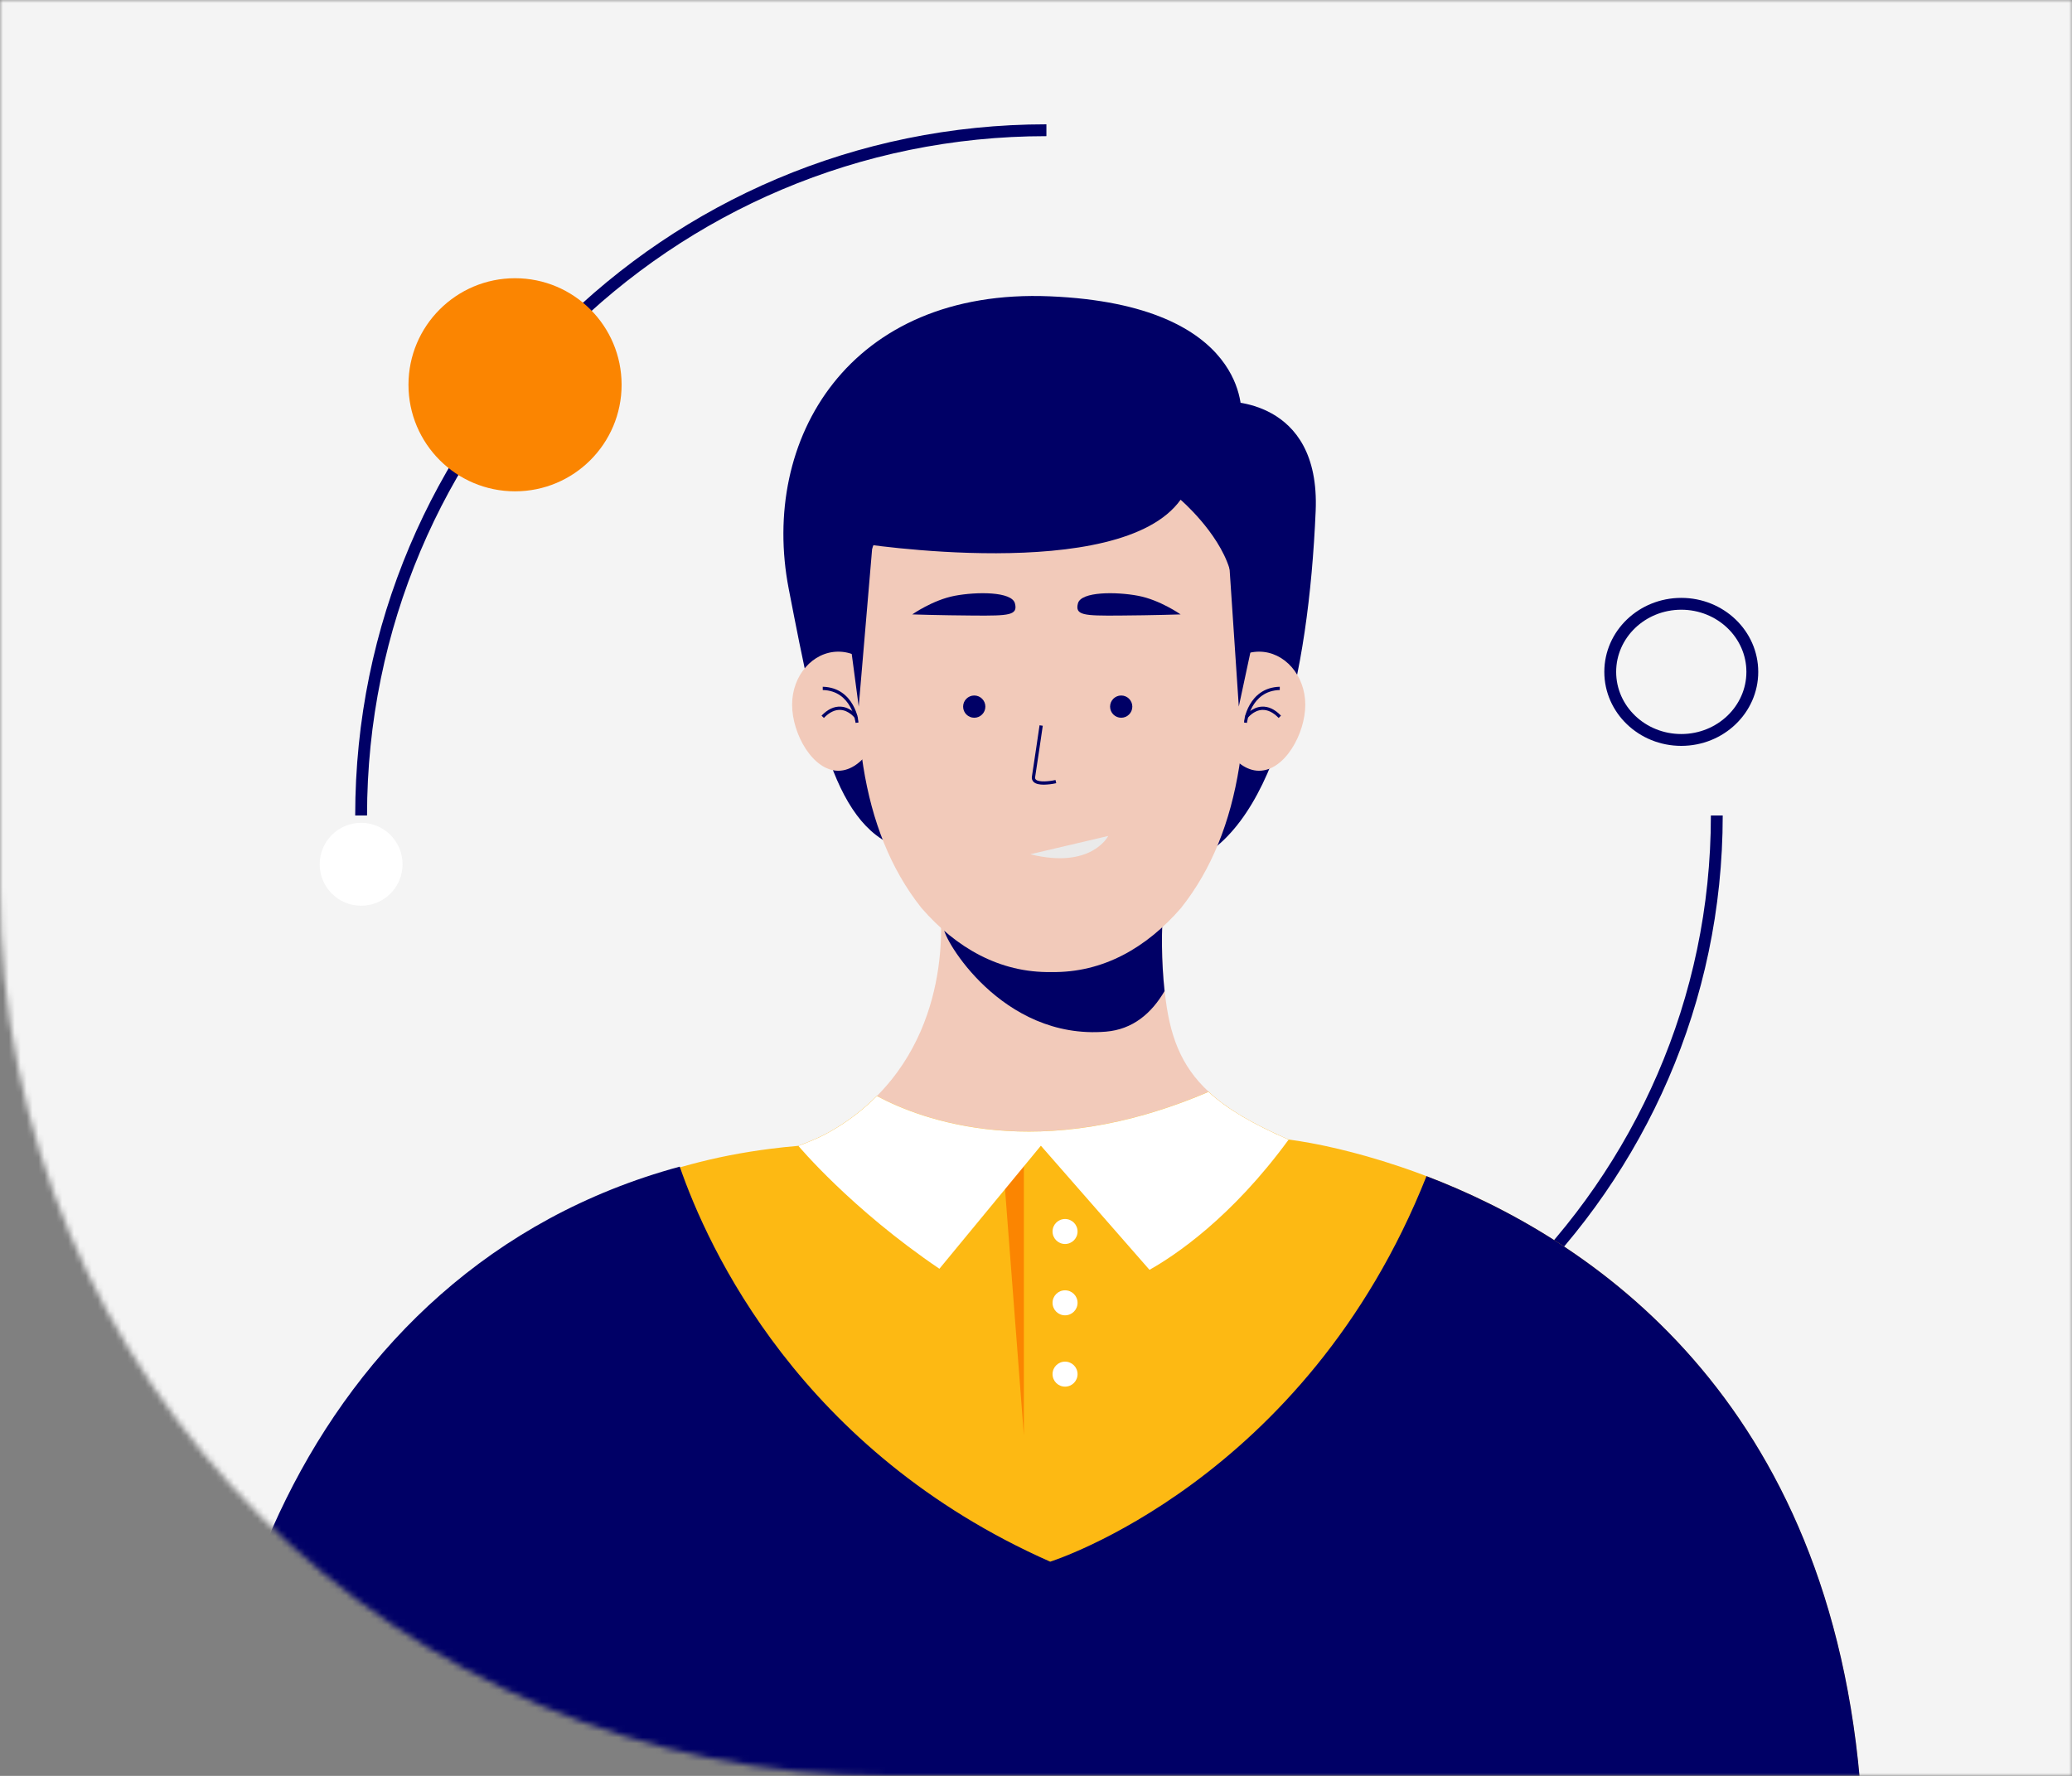 <svg width="350" height="300" viewBox="0 0 350 300" fill="none" xmlns="http://www.w3.org/2000/svg">
<rect x="0" y="0" width="350" height="300" fill="#808080" stroke="none"/>
<mask id="mask0" mask-type="alpha" maskUnits="userSpaceOnUse" x="0" y="0" width="350" height="300">
<path d="M0 0H350V300H150C67.157 300 0 232.843 0 150V0Z" fill="#F4F4F4"/>
</mask>
<g mask="url(#mask0)">
<rect width="350" height="300" fill="#F4F4F4"/>
<path d="M61 137.758C61 73.828 112.828 22 176.758 22" stroke="#000066" stroke-width="2" stroke-miterlimit="10"/>
<path d="M290 137.758C290 200.299 238.172 251 174.241 251" stroke="#000066" stroke-width="2" stroke-miterlimit="10"/>
<path d="M284 125C290.627 125 296 119.851 296 113.5C296 107.149 290.627 102 284 102C277.373 102 272 107.149 272 113.5C272 119.851 277.373 125 284 125Z" stroke="#000066" stroke-width="2" stroke-miterlimit="10"/>
<path d="M87 83C96.941 83 105 74.941 105 65C105 55.059 96.941 47 87 47C77.059 47 69 55.059 69 65C69 74.941 77.059 83 87 83Z" fill="#FB8501"/>
<g clip-path="url(#clip0)">
<path d="M61.002 153.004C64.869 153.004 68.004 149.869 68.004 146.002C68.004 142.135 64.869 139 61.002 139C57.135 139 54 142.135 54 146.002C54 149.869 57.135 153.004 61.002 153.004Z" fill="white"/>
</g>
<path d="M206.798 67.823C206.798 67.823 223.064 67.07 222.242 86.319C221.05 114.227 215.063 141.273 199.623 146.266C184.183 151.259 183.583 120.138 183.583 120.138L206.798 67.823Z" fill="#000066"/>
<path d="M209.683 70.096C209.683 70.096 211.215 51.49 177.366 50.058C143.518 48.625 128.315 74.154 133.235 99.496C138.155 124.838 141.46 141.657 154.297 143.806C167.135 145.955 183.58 120.145 183.58 120.145L209.683 70.096Z" fill="#000066"/>
<path d="M217.685 192.502C208.711 199.974 200.015 209.514 191.831 211.989H191.772C164.763 220.089 143.244 200.566 134.873 193.555C135.48 193.317 136.083 193.091 136.701 192.846C138.275 192.217 139.793 191.455 141.237 190.569C143.752 189.038 146.073 187.209 148.15 185.122C161.674 171.517 158.692 152.195 158.692 152.195H196.59C196.16 157.262 196.21 162.358 196.74 167.416C197.5 174.909 199.467 180.074 204.16 184.42C207.282 187.33 211.639 189.889 217.685 192.502Z" fill="#F2CABA"/>
<path d="M196.714 167.423C194.495 171.221 191.319 173.9 186.816 174.277C169.16 175.739 159.225 158.398 159.437 156.797L160.355 152.206H196.561C196.134 157.272 196.185 162.367 196.714 167.423Z" fill="#000066"/>
<path d="M220.487 119.041C220.487 114.095 216.993 110.085 212.683 110.085C208.373 110.085 204.879 114.106 204.879 119.041C204.879 123.976 208.373 130.204 212.683 130.204C216.993 130.204 220.487 123.99 220.487 119.041Z" fill="#F2CABA"/>
<path d="M210.637 122.112L210.089 122.057C210.089 121.998 210.758 116.157 216.178 116.014V116.566C211.251 116.694 210.641 122.057 210.637 122.112Z" fill="#000066"/>
<path d="M215.985 121.282C215.064 120.328 214.121 119.878 213.181 119.926C211.759 120.006 210.794 121.245 210.783 121.256L210.345 120.92C210.389 120.861 211.467 119.458 213.141 119.374C214.271 119.312 215.334 119.82 216.38 120.894L215.985 121.282Z" fill="#000066"/>
<path d="M133.802 119.041C133.802 114.095 137.296 110.085 141.606 110.085C145.915 110.085 149.41 114.106 149.41 119.041C149.41 123.976 145.915 130.204 141.606 130.204C137.296 130.204 133.802 123.99 133.802 119.041Z" fill="#F2CABA"/>
<path d="M144.52 122.112L145.068 122.057C145.068 121.998 144.399 116.157 138.978 116.014V116.566C143.906 116.694 144.513 122.057 144.52 122.112Z" fill="#000066"/>
<path d="M139.168 121.282C140.09 120.328 141.033 119.878 141.972 119.926C143.394 120.006 144.359 121.245 144.37 121.256L144.809 120.92C144.765 120.861 143.686 119.458 142.012 119.374C140.883 119.312 139.819 119.82 138.774 120.894L139.168 121.282Z" fill="#000066"/>
<path d="M199.462 153.43C193.68 160.072 186.358 164.353 177.578 164.21C168.805 164.353 161.476 160.076 155.693 153.43C155.662 153.387 155.628 153.345 155.591 153.306C145.232 140.213 143.123 121.139 145.926 98.44C147.944 82.108 163.348 75.777 171.897 73.499C175.618 72.508 179.534 72.508 183.255 73.499C191.804 75.773 207.208 82.104 209.226 98.44C212.044 121.22 209.913 140.341 199.462 153.43Z" fill="#F2CABA"/>
<path d="M189.392 121.249C190.43 121.249 191.271 120.408 191.271 119.37C191.271 118.332 190.43 117.491 189.392 117.491C188.355 117.491 187.514 118.332 187.514 119.37C187.514 120.408 188.355 121.249 189.392 121.249Z" fill="#000066"/>
<path d="M164.568 121.249C165.606 121.249 166.447 120.408 166.447 119.37C166.447 118.332 165.606 117.491 164.568 117.491C163.531 117.491 162.689 118.332 162.689 119.37C162.689 120.408 163.531 121.249 164.568 121.249Z" fill="#000066"/>
<path d="M199.426 103.791C199.426 103.791 194.919 103.945 189.001 103.985C183.083 104.025 181.555 103.945 182.085 101.927C182.615 99.909 188.551 99.946 192.254 100.647C195.957 101.349 199.426 103.791 199.426 103.791Z" fill="#000066"/>
<path d="M154.1 103.791C154.1 103.791 158.607 103.945 164.525 103.985C170.443 104.025 171.971 103.945 171.441 101.927C170.911 99.909 164.975 99.946 161.272 100.647C157.569 101.349 154.1 103.791 154.1 103.791Z" fill="#000066"/>
<path d="M176.316 132.555C175.64 132.555 174.975 132.449 174.606 132.101C174.48 131.983 174.388 131.834 174.336 131.67C174.285 131.505 174.277 131.331 174.313 131.162C174.587 129.437 175.589 122.59 175.6 122.521L176.144 122.601C176.144 122.671 175.132 129.521 174.858 131.25C174.836 131.329 174.836 131.413 174.858 131.492C174.88 131.571 174.923 131.643 174.982 131.699C175.494 132.178 177.285 131.996 178.294 131.765L178.418 132.303C177.728 132.457 177.024 132.542 176.316 132.555Z" fill="#000066"/>
<path d="M174.038 144.309L187.203 141.219C187.203 141.219 184.375 146.884 174.038 144.309Z" fill="#EAEAEA"/>
<path d="M207.194 88.563L209.256 119.359L211.478 108.978C211.478 108.978 218.08 95.186 207.194 88.563Z" fill="#000066"/>
<path d="M147.979 84.962L145.054 119.363L143.676 108.982C143.676 108.982 137.079 95.186 147.979 84.962Z" fill="#000066"/>
<path d="M311.337 334H36.489C43.259 285.018 54.897 203.676 130.047 194.078C131.629 193.873 133.234 193.702 134.865 193.566C135.468 193.328 136.067 193.098 136.671 192.857C138.245 192.229 139.762 191.467 141.207 190.579C143.722 189.049 146.043 187.22 148.119 185.133C155.642 189.154 175.534 196.706 204.133 184.431C207.057 187.158 211.078 189.549 216.561 192.016C216.927 192.177 217.292 192.345 217.658 192.506C217.658 192.506 220.027 192.765 224.026 193.621C244.616 198.065 308.398 218.652 314.389 303.741C315.208 314.992 314.038 325.037 311.337 334Z" fill="#FDB913"/>
<path d="M172.953 192.506V242.489L169.126 192.506H172.953Z" fill="#FB8501"/>
<path d="M179.907 210.15C181.074 210.15 182.02 209.204 182.02 208.037C182.02 206.87 181.074 205.925 179.907 205.925C178.741 205.925 177.795 206.87 177.795 208.037C177.795 209.204 178.741 210.15 179.907 210.15Z" fill="white"/>
<path d="M179.907 222.198C181.074 222.198 182.02 221.252 182.02 220.085C182.02 218.918 181.074 217.973 179.907 217.973C178.741 217.973 177.795 218.918 177.795 220.085C177.795 221.252 178.741 222.198 179.907 222.198Z" fill="white"/>
<path d="M179.907 234.246C181.074 234.246 182.02 233.3 182.02 232.133C182.02 230.966 181.074 230.021 179.907 230.021C178.741 230.021 177.795 230.966 177.795 232.133C177.795 233.3 178.741 234.246 179.907 234.246Z" fill="white"/>
<path d="M217.685 192.502C208.046 205.702 198.476 212.091 194.17 214.511L175.824 193.544L158.684 214.332C143.752 204.221 134.866 193.577 134.866 193.577C135.469 193.339 136.072 193.113 136.672 192.871C138.246 192.244 139.764 191.482 141.208 190.594C143.724 189.065 146.047 187.238 148.124 185.151C155.643 189.172 175.539 196.721 204.135 184.45C207.278 187.352 211.639 189.892 217.678 192.524L217.685 192.502Z" fill="white"/>
<path d="M144.837 91.732C144.837 91.732 189.166 98.779 199.426 84.421C199.426 84.421 205.732 89.817 207.683 96.045C209.635 102.274 210.472 93.739 209.694 84.944C208.915 76.149 198.183 60.764 180.649 63.626C163.114 66.488 144.15 69.537 144.837 91.732Z" fill="#000066"/>
<path d="M311.338 334H36.49C27.351 283.82 51.111 214.35 114.823 197.082C119.575 210.819 135.187 245.15 177.399 263.814C177.399 263.814 220.484 250.308 240.962 198.687C268.011 209.006 309.631 235.825 314.412 303.741C315.209 314.992 314.039 325.037 311.338 334Z" fill="#000066"/>
</g>
<defs>
<clipPath id="clip0">
<rect width="14" height="14" fill="white" transform="translate(54 139)"/>
</clipPath>
</defs>
</svg>
